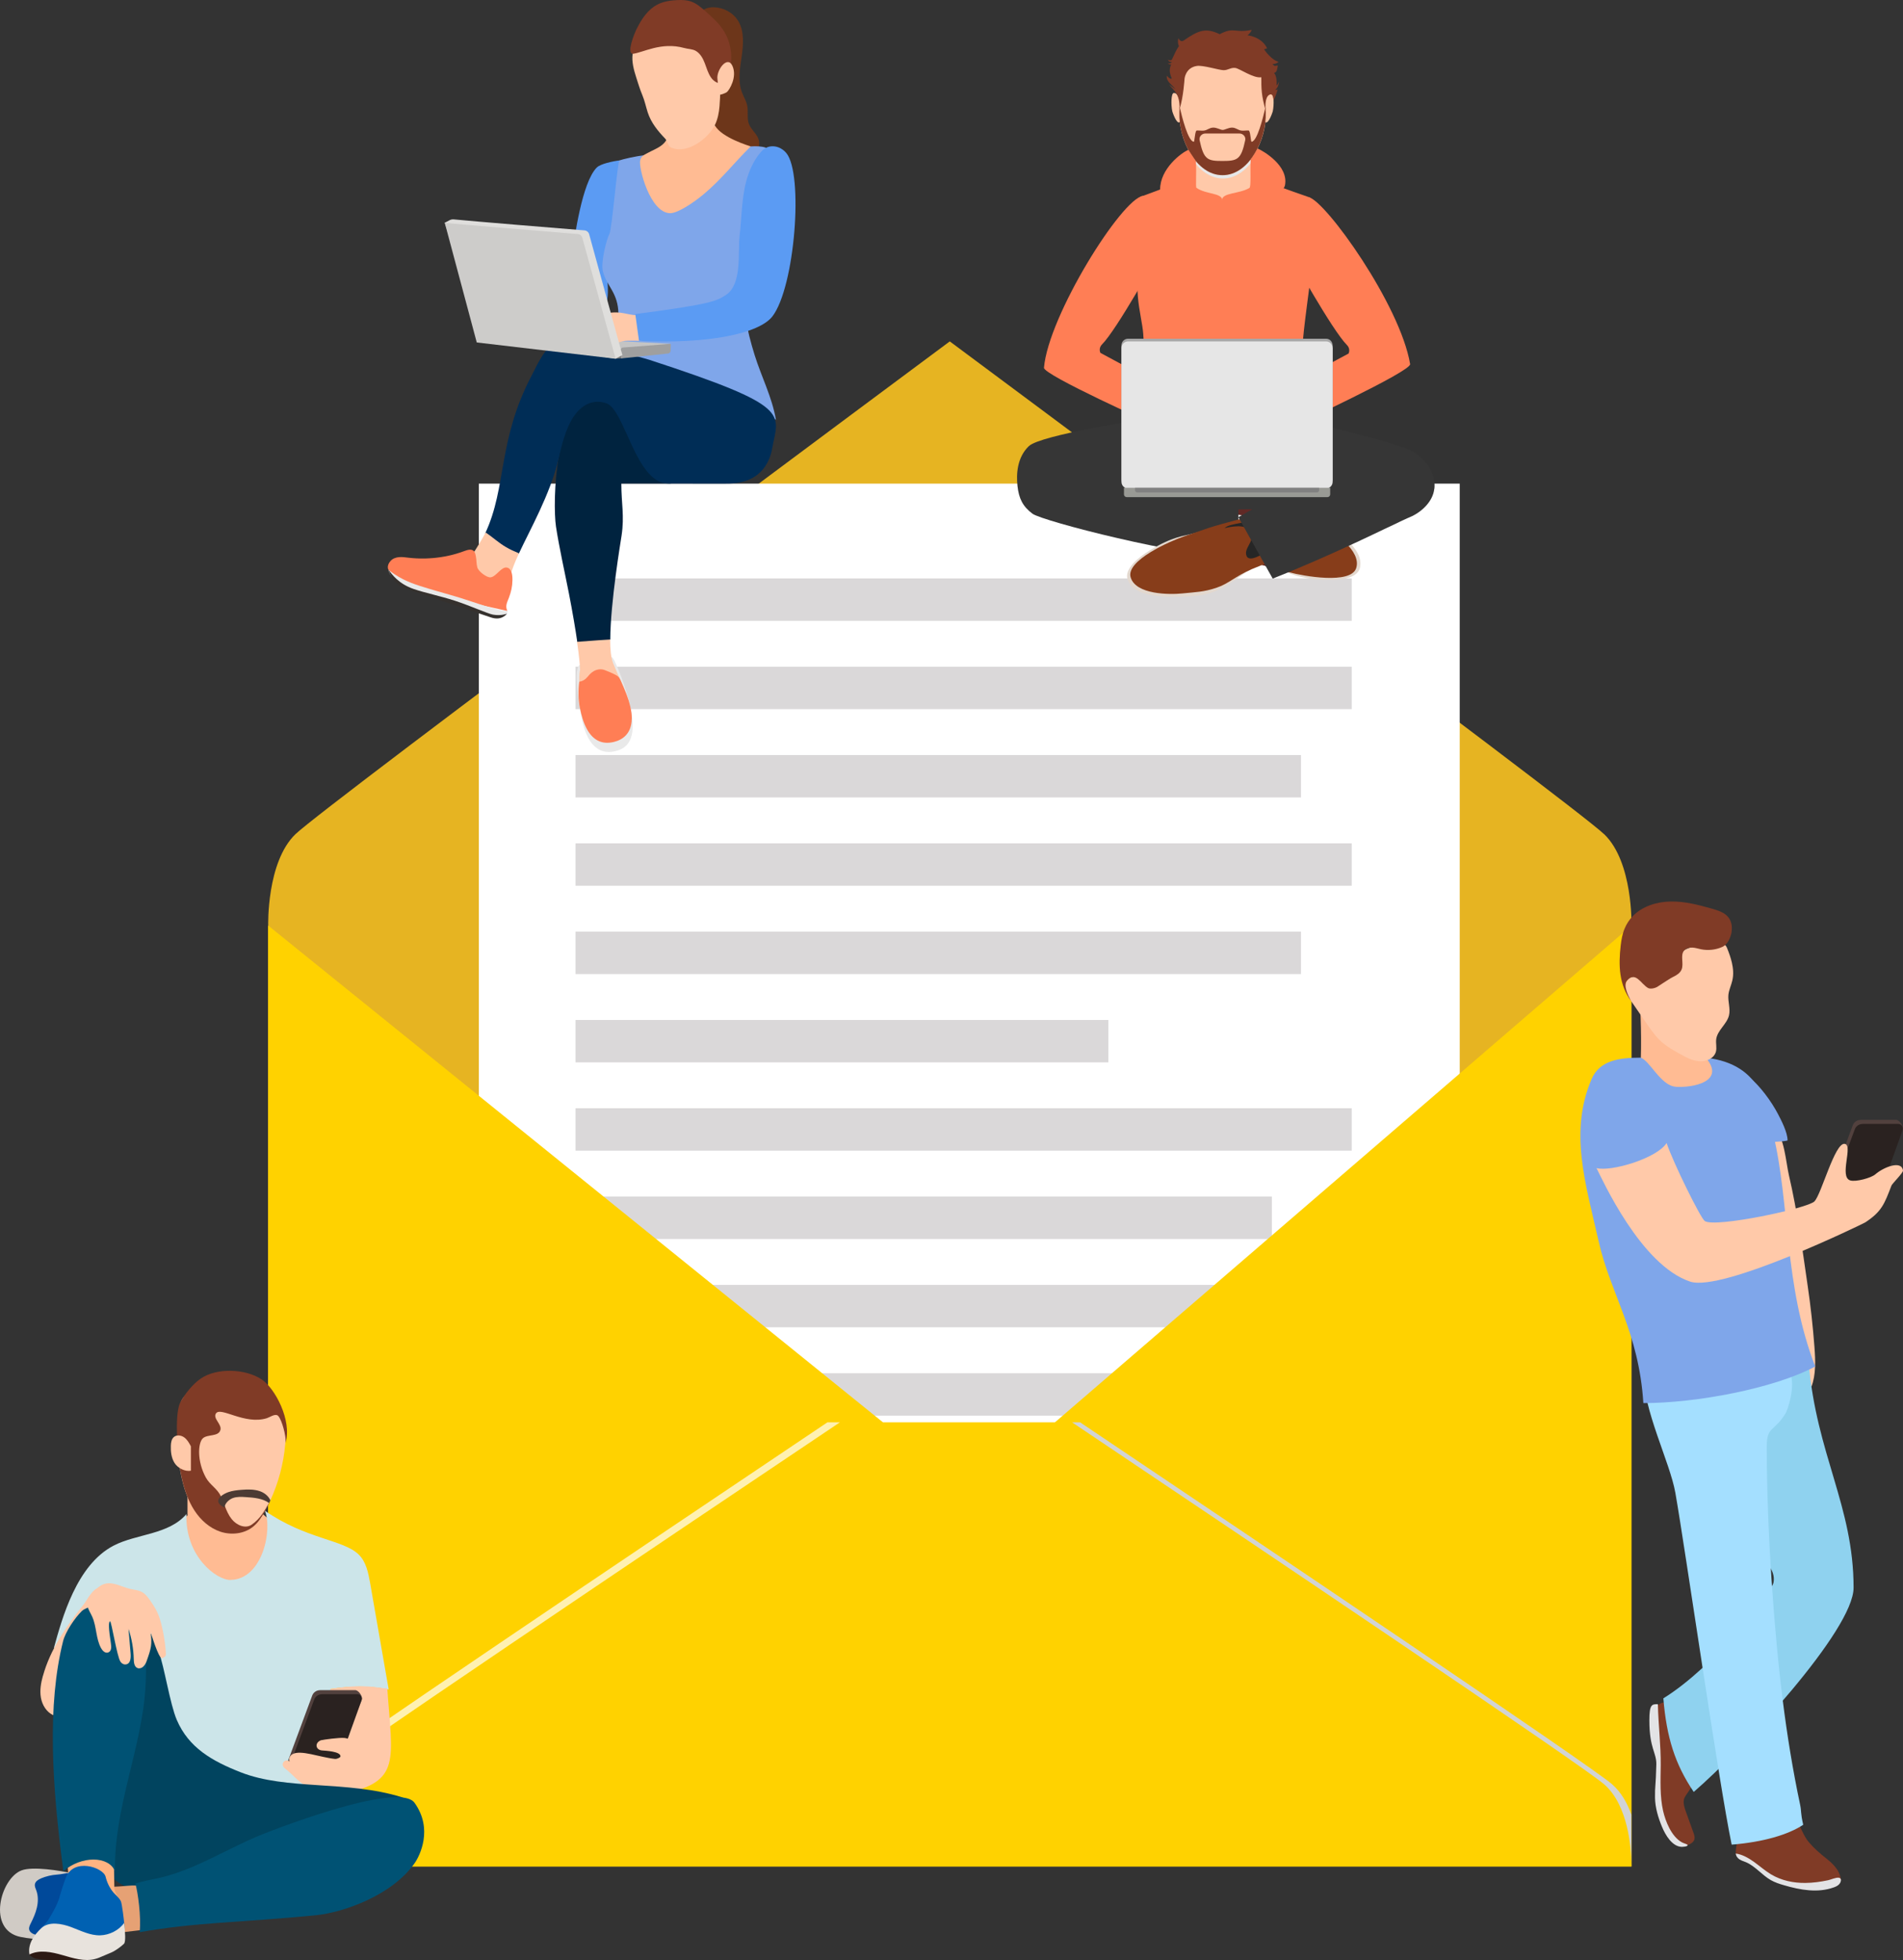 <?xml version="1.0" encoding="UTF-8"?>
<svg xmlns="http://www.w3.org/2000/svg" viewBox="0 0 320 329.62">
  <rect x="0" y="0" width="320" height="329.62" fill="#333333" stroke="none"/>
  <defs>
    <style>
      .cls-1 {
        fill: #005274;
      }

      .cls-2 {
        fill: #00499a;
      }

      .cls-3 {
        fill: #00233f;
      }

      .cls-4 {
        fill: #002d56;
      }

      .cls-5 {
        fill: #0061b2;
      }

      .cls-6 {
        fill: #01445f;
      }

      .cls-7 {
        fill: #e9e9e9;
      }

      .cls-8 {
        fill: #e6e7e8;
      }

      .cls-9 {
        fill: #e6e6e6;
      }

      .cls-10 {
        fill: #e3d8ce;
      }

      .cls-11 {
        fill: #e3e3e5;
      }

      .cls-12 {
        fill: #fff;
      }

      .cls-13 {
        fill: #e8e3dd;
      }

      .cls-14 {
        fill: #f1f2f2;
      }

      .cls-15 {
        fill: #ffc9a9;
      }

      .cls-16 {
        fill: #ffbb93;
      }

      .cls-17 {
        fill: #ffd200;
      }

      .cls-18 {
        fill: #ffb381;
      }

      .cls-19 {
        fill: #e6b422;
      }

      .cls-20 {
        fill: #e6a174;
      }

      .cls-21 {
        fill: #ff7e55;
      }

      .cls-22 {
        fill: #7fa6ea;
      }

      .cls-23 {
        fill: #818181;
      }

      .cls-24 {
        fill: #6d361a;
      }

      .cls-25 {
        fill: #999a95;
      }

      .cls-26 {
        fill: #803b26;
      }

      .cls-27 {
        fill: #9f9f9f;
      }

      .cls-28 {
        fill: #873d1a;
      }

      .cls-29 {
        fill: #8fd2ef;
      }

      .cls-30 {
        fill: #cdccca;
      }

      .cls-31 {
        fill: #a4dfff;
      }

      .cls-32 {
        fill: #bd8642;
      }

      .cls-33 {
        fill: #cce5e9;
      }

      .cls-34 {
        fill: #d0cbc5;
      }

      .cls-35 {
        fill: #d1d3d4;
      }

      .cls-36 {
        fill: #c4c4c4;
      }

      .cls-37 {
        fill: #dad8d9;
      }

      .cls-38 {
        fill: #dfdedc;
      }

      .cls-39 {
        fill: #a8a8a8;
      }

      .cls-40 {
        fill: #231f20;
      }

      .cls-41 {
        fill: #363636;
      }

      .cls-42 {
        fill: #643023;
      }

      .cls-43 {
        fill: #2a2220;
      }

      .cls-44 {
        fill: #2d1a14;
      }

      .cls-45 {
        fill: #5b9bf3;
      }

      .cls-46 {
        fill: #262626;
      }

      .cls-47 {
        fill: #35312e;
      }

      .cls-48 {
        fill: #4c3b34;
      }

      .cls-49 {
        fill: #602926;
      }

      .cls-50 {
        fill: #787878;
      }

      .cls-51 {
        fill: #52413e;
      }

      .cls-52 {
        fill: #535454;
      }

      .cls-52, .cls-53 {
        mix-blend-mode: multiply;
      }

      .cls-54 {
        fill: none;
        stroke: #e7e7e7;
        stroke-linecap: round;
        stroke-miterlimit: 10;
        stroke-width: .52px;
      }

      .cls-55 {
        isolation: isolate;
      }

      .cls-56 {
        fill: #fffefc;
        opacity: .7;
      }
    </style>
  </defs>
  <g class="cls-55">
    <g id="Layer_2" data-name="Layer 2">
      <g id="header">
        <g>
          <g>
            <path class="cls-19" d="M269.74,140.28c-5.08-4.88-110.03-82.87-110.03-82.87,0,0-104.96,77.98-110.03,82.87-4.87,4.69-4.58,15.35-4.58,15.35h0v158.25h229.24V155.64h0s0,0,0,0c0,0,.29-10.66-4.58-15.35Z"/>
            <g>
              <rect class="cls-12" x="80.52" y="81.33" width="164.94" height="211.71"/>
              <rect class="cls-37" x="96.78" y="97.27" width="130.52" height="7.13"/>
              <rect class="cls-37" x="96.78" y="112.12" width="130.52" height="7.13"/>
              <rect class="cls-37" x="96.78" y="126.97" width="121.99" height="7.13"/>
              <rect class="cls-37" x="96.78" y="141.82" width="130.52" height="7.13"/>
              <rect class="cls-37" x="96.78" y="156.67" width="121.99" height="7.13"/>
              <rect class="cls-37" x="96.78" y="171.52" width="89.6" height="7.13"/>
              <rect class="cls-37" x="96.78" y="186.37" width="130.52" height="7.13"/>
              <rect class="cls-37" x="96.78" y="201.22" width="117.09" height="7.13"/>
              <rect class="cls-37" x="96.78" y="216.07" width="130.52" height="7.13"/>
              <rect class="cls-37" x="96.78" y="230.93" width="106.98" height="7.13"/>
              <rect class="cls-37" x="96.78" y="245.78" width="130.52" height="7.13"/>
            </g>
            <polygon class="cls-17" points="45.09 155.64 148.47 239.18 45.09 313.88 45.09 155.64"/>
            <path class="cls-17" d="M274.33,155.64v158.25h0c-2.64-2.07-95.22-73.36-96.94-74.7,1.23-1.05,94.99-81.87,96.94-83.54h0s0,0,0,0Z"/>
            <path class="cls-17" d="M269.74,300.05c-3.64-3.16-58.64-40.17-89.47-60.87h-41.13c-30.83,20.69-85.83,57.71-89.47,60.87-4.87,4.23-4.58,13.83-4.58,13.83h229.23s.29-9.61-4.58-13.83Z"/>
            <g>
              <g class="cls-53">
                <path class="cls-35" d="M271.09,300.05c-3.64-3.16-58.64-40.18-89.47-60.87h-1.35c30.83,20.69,85.83,57.71,89.47,60.87,4.12,3.57,4.55,10.98,4.58,13.2v-8.1c-.68-1.92-1.7-3.77-3.23-5.09Z"/>
              </g>
              <g class="cls-53">
                <path class="cls-35" d="M274.32,313.88h0v-.03s0,.02,0,.03Z"/>
              </g>
            </g>
            <path class="cls-56" d="M139.14,239.18c-30.83,20.69-85.83,57.71-89.47,60.87-4.87,4.23-4.58,13.83-4.58,13.83,.29-2.33,1.55-9.59,5.63-13.13,3.68-3.19,59.91-41.03,90.52-61.57h-2.1Z"/>
          </g>
          <g>
            <path class="cls-16" d="M287.32,184.07c-3.89,.49-7.87,.3-11.69-.57,.37-4.76,.43-9.54,.16-14.3,2.84,.04,5.69,.07,8.5,.49,.83,.12,1.48,.25,2.34-.02,.11,1.37,.16,5.25,.22,8.19,4.19,2.25,3.21,4.24,.49,6.21Z"/>
            <path class="cls-15" d="M305.11,226.53c.17,2.25,.27,4.61-.51,6.68-3.94-5.83-6.72-12.62-8.79-19.61-2.07-7-3.46-14.24-4.84-21.46,1.4-.93,5.76-3.21,7.42-2.21,1.63,.99,1.94,5.62,2.42,7.67,1.43,6.13,2.25,12.36,3.16,18.62,.5,3.41,.88,6.85,1.14,10.3Z"/>
            <g>
              <g>
                <path class="cls-26" d="M283.82,310.27c.46-.19,.99-.46,1.11-.99,.08-.36-.04-.73-.16-1.07-.42-1.18-.85-2.36-1.27-3.53-.24-.68-.49-1.41-.33-2.12,.16-.69,1.51-1.99,1.34-2.68-1.08-4.35-2.78-8.17-3.74-12.56-.06-.27-.12-.55-.29-.75-.22-.25-.56-.32-.87-.25-.31,.07-.58,.24-.85,.41-.52,1.43-.53,3.04-.38,4.57,.15,1.54,.47,3.05,.59,4.59,.16,2.04-.01,4.1,.02,6.15,.03,2.05,.28,4.16,1.21,5.92,.4,.75,.92,1.44,1.58,1.9,.66,.46,1.32,.72,2.05,.41Z"/>
                <path class="cls-11" d="M279.67,304.58c-.57-2.5-.44-5.13-.41-7.71,.03-3.44-.39-6.66-.48-10.29-1.01,0-1.43,0-1.43,2.73,0,4.78,1.22,5.37,1.17,7.44-.09,3.78-.25,3.5-.22,5.56,.02,1.65,.54,3.37,1.16,4.86,.61,1.48,1.72,3.3,3.26,3.4,.16,.01,1.06-.02,1.06-.28,0-.18-.58-.26-1.02-.51-1.72-1-2.69-3.49-3.09-5.21Z"/>
              </g>
              <path class="cls-29" d="M284.81,301.34c-3.15-4.68-4.56-9.13-5.11-15.74,8.57-5.28,18.2-17.65,18.53-19.5,.39-2.21-1.63-3.9-3.3-5.14-8.85-6.51-15.82-17.24-18.05-28.86,5.27-.64,27.1-4.85,27.25-3.04,1.3,15.53,7.56,24.19,7.56,37.94,0,7.1-18.69,27.27-26.87,34.33Z"/>
              <g>
                <path class="cls-26" d="M291.88,311.69c.13,.45,.64,.48,1,.73,.79,.54,1.72,.77,2.56,1.23,.76,.43,1.42,1.04,2.14,1.55,1.73,1.21,3.79,1.73,5.83,1.8,2.04,.07,4.17-.37,6.16-.84-.07-.65-.29-1.21-.61-1.72-.05-.08-.1-.16-.16-.23-.45-.63-1.04-1.16-1.64-1.64-1.11-.88-2.09-1.72-3.03-2.82-.89-1.04-1.28-2.57-2.14-3.69-.82-1.07-1.94-1.93-3.19-2.08-.9-.1-1.81,.16-2.66,.51-1.2,.48-2.39,1.18-3.11,2.36-.78,1.29-1.24,4.53-1.15,4.84Z"/>
                <path class="cls-11" d="M309.35,316.75c-.24,.34-.62,.51-.99,.64-2.69,.97-5.63,.44-8.36-.36-.77-.22-1.53-.47-2.24-.87-1.48-.85-2.63-2.36-4.18-3.01-.36-.15-.73-.25-1.06-.46-.33-.21-.61-.57-.64-.99,1.12,.15,2.15,.75,3.1,1.43,.95,.69,1.84,1.47,2.83,2.07,1.76,1.05,3.78,1.46,5.78,1.44,1.28-.01,2.55-.19,3.8-.45,.52-.11,1.27-.48,1.79-.43,.5,.05,.46,.59,.17,1Z"/>
              </g>
              <path class="cls-31" d="M302.69,303.44c.26,1.24,.05,1.34,.53,3.42-2.5,1.66-6.74,2.92-12.03,3.34-2.15-10.3-7.8-49.67-9.47-59.17-.91-5.16-5.46-14-5.38-20.25,7.3-.8,13.72-1.71,20.59-2.08,7.09-.38,3.56,8.57,3.4,8.84-1.97,3.33-3.24,2.21-3.24,5.7,0,14.08,1.23,31.19,2.7,42.79,.74,5.85,1.68,11.66,2.9,17.41Z"/>
            </g>
            <path class="cls-22" d="M300.58,191.79c-.18,.05-1.06,.26-4.71,.32-.59,0-1.02,.27-1.5-.06-.43-.29-.66-.78-.88-1.24-.76-1.62-1.53-3.24-2.29-4.87-.47-1-.95-2.03-1.09-3.13-.1-.81-.73-3.72,.42-3.74,.89-.02,2.83,1.42,3.49,1.95,1.9,1.53,3.83,4.16,4.96,6.32,.52,1,1.62,3.09,1.61,4.45Z"/>
            <path class="cls-22" d="M281.78,182.75c-2.53-.17-4.39-4.47-5.92-4.89-3.5,0-6.86,.42-8.22,3.59-3.79,8.85-1.06,17.4,1.18,27.29,2.01,8.9,6.76,15.24,7.52,27.21,8.91,0,21.94-2.45,28.9-6.15-5.26-13.58-4.24-27.39-7.06-39.08-1-4.15-1.61-11.78-11.34-12.85,3.41,4.01-2.17,5.08-5.06,4.89Z"/>
            <g>
              <path class="cls-51" d="M312.85,188.32h6c.54,0,1.3,1.08,1.12,1.59l-5.58,13.91-6.52-2.01c-.48-.15-.74-.67-.56-1.14l4.24-11.43c.2-.55,.73-.91,1.31-.91Z"/>
              <path class="cls-43" d="M313.2,189h6c.54,0,.92,.54,.74,1.05l-5.21,14.45-6.52-2.01c-.48-.15-.74-.67-.56-1.14l4.24-11.43c.2-.55,.73-.91,1.31-.91Z"/>
            </g>
            <path class="cls-15" d="M286.68,205.34c1.74,1.16,17.34-2.14,18.44-3.32,1.18-1.26,3.4-9.84,5.05-9.67,1.53,.16-.97,5.54,.95,6.15,.93,.29,3.52-.4,4.25-1.04,1.25-1.1,4.38-2.46,4.63-.62,.05,.37-1.81,2.19-1.94,2.53-1.19,3.1-1.63,4.36-4.4,6.19-.27,.18-24.01,11.76-29.45,9.96-8.33-2.76-14.83-17.31-15.75-19.09,2.43,.65,10.13-1.62,11.79-4.21,1.08,3.25,5.72,12.66,6.43,13.13Z"/>
            <g>
              <path class="cls-15" d="M291.31,164.85c-.19,.83-.58,1.6-.67,2.44-.11,1.15,.37,2.33,.1,3.46-.36,1.49-1.95,2.49-2.15,4.01-.09,.7,.13,1.42-.05,2.1-.31,1.14-1.66,1.7-2.83,1.6-1.2-.1-2.3-.71-3.35-1.3-1.02-.57-2.04-1.15-2.92-1.92-1.01-.89-1.79-2.02-2.56-3.13-.85-1.23-1.7-2.47-2.55-3.7-.46-.66-.93-1.36-1.03-2.15-.07-.58,.08-1.21,.5-1.63,.42-.41,1.12-.54,1.62-.22,.38,.24,.57,.69,.9,.99,.5,.47,1.26,.56,1.92,.42,.67-.15,1.27-.5,1.85-.85,1.09-.65,2.28-1.45,2.47-2.7,.1-.69-.12-1.45,.23-2.04,.26-.43,.74-.64,1.21-.81,1.61-.57,3.35-.81,5.06-.72,.73,.04,1.09,.05,1.36,.74,.32,.8,.62,1.62,.81,2.46,.22,.96,.3,1.97,.08,2.94Z"/>
              <path class="cls-26" d="M291.17,156.66c.14-.8,0-1.66-.47-2.32-.64-.87-1.74-1.22-2.78-1.52-2.28-.65-4.6-1.26-6.97-1.22-2.37,.04-4.81,.79-6.44,2.51-.56,.59-1.01,1.29-1.32,2.04-.38,.9-.55,1.88-.66,2.85-.38,3.28-.32,6.6,1.8,9.41-.64-1.09-1.37-2.74-.77-3.46,1.43-1.75,2.39,.53,3.56,1.19,.41,.23,1.21,.04,1.61-.22,1.33-.88,2.15-1.43,2.71-1.69,.54-.26,1.08-.62,1.32-1.17,.44-1.03-.29-2.43,.47-3.26,.34-.37,.88-.49,1.37-.45,.5,.03,.98,.19,1.47,.29,1.18,.23,2.42,.09,3.52-.39,.95-.42,1.43-1.6,1.6-2.58Z"/>
            </g>
          </g>
          <g>
            <polygon class="cls-16" points="31.53 245.74 31.53 254.82 27.9 258.27 36.46 270.32 49.07 267.35 48.12 258.03 44.23 254.64 43.89 245.74 31.53 245.74"/>
            <path class="cls-33" d="M38.79,265.68c5.35-.1,7.08-8.44,5.74-11.64,6.91,4.8,13.11,4.83,15.75,7.34,1.28,1.22,1.65,3.09,1.96,4.84,1.04,5.96,2.08,11.93,3.12,17.89-3.4-.68-6.38-.58-9.81-.08,.22,6.33-.1,12.47,.12,18.8-8-1.09-16.01-2.17-24.01-3.26-1.72-.23-3.56-.52-4.83-1.71-1.53-1.42-1.78-3.71-1.95-5.79-.36-4.57-.72-9.13-1.08-13.7-.29-3.65-1.55-4.25-4.14-4.02-3.41,.31-7.24,2.07-10.6,2.77,1.39-5.01,3.81-13.96,10.04-17.2,3.86-2.01,9.25-1.81,12.25-5.31-.26,7.03,5.01,11.13,7.44,11.08Z"/>
            <path class="cls-15" d="M55.5,301.06c.01,.73,1.11,.83,2.14,.61,9.89-2.07,8.31-5.65,7.49-17.7-1.69-.1-3.57-.88-9.58,.05-.2,1.92-.18,10.46-.05,17.03Z"/>
            <g>
              <path class="cls-51" d="M53.81,284.22h5.93c.54,0,1.29,1.06,1.1,1.57l-5.52,13.76-6.45-1.98c-.48-.15-.73-.66-.56-1.13l4.19-11.31c.2-.54,.72-.9,1.3-.9Z"/>
              <path class="cls-43" d="M54.14,284.9h5.93c.54,0,.91,.53,.73,1.04l-5.15,14.29-6.45-1.98c-.48-.15-.73-.66-.56-1.13l4.19-11.31c.2-.54,.72-.9,1.3-.9Z"/>
            </g>
            <path class="cls-15" d="M54.08,292.61c-1.19,.36-1.09,1.65,.07,1.75,.5,.04,3.18,.15,3.1,1.01-.02,.21-.66,.44-.87,.42-2.6-.26-5.86-1.62-7.24-.78-.41,.25-.66,.82-.42,1.24-.45-.48-1.25-.1-1.18,.55,.05,.43,.51,.67,.84,.96,1.7,1.47,2.6,2.98,5.67,3.31,.66,.07,3.03,.07,3.55-.32,.26-.2,.38-.62,.15-.85,2.25-.91,1.74-1.81,1.63-2.64-.17-1.29,.6-2.53-.02-3.84-.37-.77-.6-1.07-1.45-1.16-.86-.09-3.57,.29-3.83,.37Z"/>
            <path class="cls-15" d="M7.21,281.83c-.33,1.19-.55,2.45-.33,3.67,.22,1.22,.93,2.4,2.06,2.92,1.98,.91,4.27-.52,5.68-2.19,2.37-2.82,3.61-6.4,4.8-9.89,.47-1.37,.94-2.76,1.04-4.21,.13-1.98-.65-4.6-2.83-5.15-1.9-.48-2.69,1.74-3.7,3.01-2.82,3.57-5.49,7.4-6.71,11.84Z"/>
            <g>
              <g>
                <path class="cls-34" d="M3.62,314.53c-3.55,1.34-5.88,10.02-.17,11.19,2.72,.56,5,.34,7.19,.55,.64,.06,1.02-.26,1.56-.62,.51-.34,.42-.22,.62-.8,.82-2.35,1.64-4.72,2.06-7.18,.36-2.1-1.14-2.3-2.79-2.66-1.95-.43-6.56-1.2-8.47-.48Z"/>
                <path class="cls-2" d="M6.92,315.87c-.46,.19-.96,.49-1.05,.98-.07,.36,.11,.72,.24,1.07,.33,.9,.31,1.9,.1,2.84s-.61,1.82-1.04,2.68c-.16,.32-.33,.67-.27,1.02,.11,.59,.8,.84,1.39,.97,1.27,.28,4.86,1.61,6.11,1.26,.92-.26-.52-1.92,.22-2.51,.82-.66,1.59-1.4,2.19-2.27,.48-.7,.86-1.5,.89-2.35,.04-.92-.34-1.81-.77-2.62-.3-.56-.66-1.12-1.18-1.49-.56-.39-1.26-.52-1.94-.5-.75,.03-1.47,.24-2.22,.29-.91,.06-1.81,.27-2.66,.62Z"/>
                <path class="cls-54" d="M11.15,318.07c.9,1.45,.35,5.43-1.28,5.85"/>
              </g>
              <path class="cls-6" d="M26.67,277.67c.99,2.72,1.91,8.87,3.05,11.54,2.01,4.71,5.95,6.93,10.72,8.81,7.76,3.07,17.9,1.34,27.07,4.19,1.44,.45,5.02,3.09,1.23,5.87-5.85,4.3-12.24,6.82-19.35,8.24-7.12,1.42-14.42,1.61-21.67,1.75-3.09,.06-6.57-.04-8.71-2.28-1.33-1.39-1.86-3.34-2.34-5.21-1.53-5.96-3.05-11.96-3.5-18.1-.45-6.14,.23-12.48,2.91-18.01,.91-1.87,3.23-5.16,5.67-3.87,2.42,1.29,4.05,4.62,4.94,7.05Z"/>
              <path class="cls-20" d="M13.26,317.75c-.6,.07-1.24,.16-1.69,.56-.83,.75-.58,2.07-.61,3.19-.02,.9-.27,1.85,.1,2.67,.33,.76,1.13,1.24,1.94,1.4,.81,.17,1.66,.07,2.48-.03,2.86-.34,5.72-.67,8.57-1.01,.6-.07,1.23-.15,1.71-.53,.48-.38,.71-1.02,.74-1.63,.03-.62-.11-1.23-.26-1.83-.19-.79-.38-1.59-.83-2.26-1.15-1.73-3.58-1.13-5.35-1.05-2.27,.1-4.55,.27-6.81,.52Z"/>
              <path class="cls-18" d="M11.71,319.11c1.91-.06,3.82-.11,5.73-.17,.41-.01,.88-.05,1.15-.36,.22-.25,1.66,2.29,1.7,1.96,.15-1.19-1.03-1.9-1.06-3.1-.05-2.64-.1-5.3-.1-7.3,0-.04-4.08-.23-4.44-.25-.89-.05-2.96-.63-3.4,.41-.44,1.04,.07,2.97,.14,4.07,.1,1.58,.2,3.16,.29,4.74Z"/>
              <path class="cls-1" d="M13.77,270.91c-1.17,1.13-2.78,3.52-3.17,5.1-2.67,10.72-1.9,23.99,.06,38.66,3.01-2.63,7.62-2.6,8.68,0-.19-10.73,4.47-20.58,5.11-30.8,.17-2.66,.15-7.01-.03-8.67-.88-8-9.59-5.33-10.65-4.3Z"/>
              <path class="cls-1" d="M23.47,324.93c9.3-1.67,16.92-1.62,29.59-2.85,4.79-.47,12.96-3.42,16.68-8.79,.84-1.21,3.13-5.72-.03-10.12-2.72-3.78-24.78,4.91-26.8,5.79-3.58,1.56-7,3.48-10.6,5-1.8,.76-3.65,1.41-5.55,1.84-1.24,.28-2.76,.53-3.99,.95,.42,1.53,.99,5.51,.71,8.19Z"/>
              <g>
                <path class="cls-44" d="M6.04,329.38c.76,.15,1.42,.2,2.04,.22,2.65,.07,4.39-.02,7-.02,.08-.63,1.09-1.02,.64-1.47-.34-.34-.86-.41-1.34-.46-2-.2-4.01-.4-6.02-.24-.98,.08-2.01,.22-2.94,.55-.48,.17-.44,.27-.47,.71,.09,.22,.73,.64,1.08,.71Z"/>
                <path class="cls-5" d="M10.05,318.85c.29-1.01,.62-2.01,.98-3,1.26-3.53,6.34-1.84,6.73-.25,.23,.96,.67,1.88,1.3,2.63,.45,.53,.92,.84,1.25,1.46,.22,.42,.57,3.55,.58,3.78,.02,.32,.07,.97-.06,1.26-.19,.4-.62,.62-1.03,.8-2.56,1.08-5.39,1.47-8.15,1.17-1.38-.15-2.76-.47-4.06-.97-.6-.23-1.52-.35-1.12-.95,.37-.56,1.28-1.33,1.64-1.91,.79-1.29,1.55-2.57,1.95-4.01Z"/>
                <path class="cls-13" d="M4.96,328.67c1.69-.84,3.71-.42,5.52,.1,1.81,.52,3.72,1.14,5.54,.65,.42-.11,.82-.28,1.21-.45,.5-.21,.99-.42,1.49-.63,.64-.27,1.63-.98,2.13-1.47,.31-.31,.21-1.98,.01-3.49-.87,1.24-2.48,2.03-4,2.07-1.72,.05-3.31-.8-4.93-1.4-1.5-.55-3.7-1.02-5,.21-1.2,1.14-2.3,2.66-1.98,4.4Z"/>
              </g>
            </g>
            <path class="cls-15" d="M27.9,278.18c.02,.37-.45,.64-.68,.65-.57,.03-1.83-4.17-1.9-4.43,.27,2.15,.13,2.71-.68,4.98-.12,.33-.3,.65-.56,.89-.1,.09-.22,.17-.35,.22-.04,.02-.09,.03-.13,.04-.16,.04-.33,.04-.49-.03-.54-.22-.61-.94-.62-1.52-.04-1.72-.34-3.43-.88-5.06,.12,1.37,.23,2.73,.35,4.1,.07,.86-.02,1.84-.88,1.88-.34,.02-.66-.2-.84-.49-.58-.89-1.51-6.82-1.73-6.76-.29,.08-.25,1.28,.14,3.72,.1,.62,.11,1.35-.51,1.53-.47,.13-.9-.3-1.14-.73-.89-1.6-.74-3.6-1.48-5.27-.28-.64-.69-1.22-.84-1.9-.22-.95,.25-1.52,.86-2.13,.68-.68,1.27-1.37,2.26-1.57,1.38-.27,2.7,.57,4.07,.89,.67,.16,1.38,.2,1.98,.52,.64,.34,1.08,.97,1.5,1.57,.52,.76,1,1.53,1.33,2.39,.57,1.47,1.13,4.4,1.22,6.5Z"/>
            <g>
              <path class="cls-15" d="M48.02,241.99c-.01,.24-.03,.47-.04,.7,0,.06-.01,.13-.02,.19-.28,3.25-1.13,6.45-2.49,9.41-.01,.02-.02,.04-.03,.06-.06,.13-.12,.27-.19,.4-.23,.47-.47,.94-.73,1.4-.53,.96-1.14,1.91-1.99,2.59-1.5,1.2-3.64,1.43-5.47,.83-1.83-.61-3.34-1.97-4.38-3.58-1.05-1.61-1.67-3.47-2.1-5.34-.13-.59-.25-1.18-.35-1.78-.15-.9-.26-1.8-.33-2.71-.07-.92-.1-1.84-.08-2.76,.03-1.7,.2-3.4,.46-5.09,0-.03,.01-.06,.02-.1,.11-.55,.36-1.02,.71-1.41,.85-.94,2.28-1.41,3.54-1.55,1.75-.19,3.5,.15,5.25,.32,1.88,.19,3.88,.22,5.46,1.25,1.24,.82,2.06,2.18,2.44,3.61,.31,1.15,.37,2.34,.31,3.53Z"/>
              <path class="cls-26" d="M48.01,242.59c.03-.14,.03-.35,.01-.59-.1-1.31-.82-3.75-1.4-4.01-.49-.22-1.3,.36-1.75,.5-3.78,1.17-7.8-2.04-8.57-.78-.51,.84,1,1.78,.77,2.73-.3,1.22-2.2,.69-2.98,1.45-.81,.8-.97,3.85,.52,6.57,.71,1.29,1.91,1.83,2.53,3.16,.05,.1,.09,.2,.13,.3,.19,.44,.36,.9,.54,1.35,.3,.78,.63,1.54,1.15,2.19,.82,1.03,2.31,1.68,3.38,.92,1.43-1.01,2.03-2.15,2.89-3.64,.07-.12,.14-.25,.22-.38-.06,.13-.12,.27-.19,.4-.23,.47-.47,.94-.73,1.4-.53,.96-1.14,1.91-1.99,2.59-1.5,1.2-3.64,1.43-5.47,.83-1.83-.61-3.34-1.97-4.38-3.58-1.05-1.61-1.67-3.47-2.1-5.34-.13-.59-.25-1.18-.35-1.78-.15-.9-.26-1.8-.33-2.71-.08-.97-.13-1.9-.15-2.75-.07-2.31,.04-4.14,.4-5.21,.22-.66,1.66-3.03,3.58-4.37,2.67-1.87,7.53-1.69,10.25,.12,2.29,1.52,5.11,6.92,4.04,10.63Z"/>
              <path class="cls-15" d="M32.11,247.31c-.99,.21-2.22-.43-2.76-1.29-.54-.86-.66-1.91-.62-2.93,.02-.52,.11-1.09,.5-1.43,.48-.42,1.24-.31,1.75,.06,.51,.37,.83,.95,1.12,1.5v4.08Z"/>
            </g>
            <path class="cls-48" d="M45.47,252.3s-.02,.04-.03,.06c-.06,.13-.12,.27-.19,.4,0,0-.02-.01-.03-.02-1.03-.76-2.52-.9-3.87-.98-.73-.05-1.49-.09-2.17,.15-.59,.2-1.23,.78-1.38,1.36-.02,.1-.03,.2-.03,.29,0-.09-1.2-.47-1.06-1.27,.04-.24,.2-.47,.42-.66,.37-.33,.9-.58,1.27-.71,.68-.24,1.42-.32,2.14-.38,1.09-.09,2.22-.12,3.23,.25,.74,.27,1.4,.83,1.69,1.5Z"/>
          </g>
          <g>
            <path class="cls-24" d="M124.1,3.46c1.07,1.75,.91,3.96,.62,5.99-.29,2.03-.67,4.16,.04,6.08,.29,.77,.75,1.48,.9,2.29,.19,.99-.08,2.05,.26,2.99,.26,.71,.84,1.26,1.27,1.89,.43,.63,.69,1.5,.27,2.13-.29,.44-.85,.65-1.38,.64-.53-.01-1.03-.21-1.52-.42-1.44-.64-2.84-1.52-3.71-2.83-1.06-1.58-1.25-3.6-1.2-5.5,.04-1.68,.24-3.35,.23-5.03,0-1.68-.23-3.39-.98-4.89-.43-.87-1.03-1.66-1.31-2.58-.57-1.88,.61-3.03,2.41-3,1.61,.03,3.24,.86,4.09,2.25Z"/>
            <path class="cls-45" d="M100.37,28.15c-2.55,2.54-3.77,12.02-4.17,14.5-.25,1.61-.49,3.96-.98,5.52-.14,.44-2.72,3.91-3.68,6.87,1.64-.97,3.67-1.24,5.51-.75,.58,.82,1.16,1.64,1.75,2.46,1.79-2.08,3.14-4.19,3.38-6.93,.14-1.62-.15-3.99-.28-5.61-.15-1.96,.7-4.34,1.02-6.28,.52-3.06,.89-5.11,1.4-8.17,.13-.75,.01-1.15-.03-2.8-1.36,.16-3.35,.62-3.92,1.2Z"/>
            <g>
              <g>
                <path class="cls-7" d="M103.52,126.3c1.79-.44,3.67-1.73,2.52-7.25-.46-2.24-1.63-5.69-2.7-7.91-.78-1.61-1.1,.12-3.05,1.19-1.01,.55-2.49-1.22-3.02-.3-.63,1.1-.15,5.11,.5,8.53,.65,3.44,2.19,6.62,5.75,5.74Z"/>
                <path class="cls-15" d="M97.56,112.54s0,0,0,0c-.11,.43-.17,1.01-.16,1.83,.02,1.11-.29,2.45,.12,4.63,0,.01,0,.03,0,.04,.61-.06,1.22-.16,1.77-.21,1.43-.13,2.86-.28,4.29-.47,.73-.1,1.47-.2,2.2-.29-.5-1.69-1.3-3.35-2.06-5.08-.21-.48-.38-.91-.54-1.28h0s0,0,0,0c-.03-.07-.06-.14-.09-.21-.35-.9-.49-2.34-.49-4.08-.16,0-.32,.02-.49,.03-1.24,.06-2.48,.1-3.72,.2-.46,.04-.91,.1-1.37,.16,.4,2.78,.53,4.37,.51,4.74Z"/>
              </g>
              <path class="cls-21" d="M106.24,120.88c.01-.6-.07-1.28-.25-2.06-.33-1.41-.9-2.75-1.48-4.07-.3-.69-.39-.93-.96-1.24s-1.24-.58-1.85-.82c-.6-.24-1.31-.15-1.87,.18-1.07,.63-1.06,1.52-2.42,1.77-.19,1.43-.17,2.96,.1,4.38,.25,1.31,.62,2.57,1.19,3.6,.92,1.67,2.35,2.69,4.56,2.14,1.44-.36,2.93-1.38,2.97-3.87Z"/>
            </g>
            <path class="cls-3" d="M112.8,81.31c-.13-2.92-5.17-5.06-6.35-7.73-1.43-3.24-2.9-6.58-6.34-6.46-6.81,.24-7.22,17.45-6.62,21.42,.51,3.39,1.52,7.9,2.18,11.27,.62,3.18,1.11,6.11,1.4,8.12,3.51-.27,4.37-.32,5.55-.39,.03-6.32,1.76-16.51,1.9-17.47,.5-3.37-.04-5.35-.04-8.76,.75,.01,5.25,0,8.32,0Z"/>
            <path class="cls-22" d="M128.78,24.83c-1.17,7.38-2.31,14.54-3.48,21.92-.69,4.34,.28,8.71,1.58,12.91,1.16,3.73,2.94,7.09,3.6,10.94-3.23-2.39-8.3-2.58-12.16-3.71-2.37-.7-4.62-1.77-7.01-2.41-4.77-1.29-6.28-1.13-11.2-.63,3.09-3.86,3.92-6.41,3.88-11.04-.03-3.57-1.95-4.64-2.61-7.16-.4-1.54,.66-5.56,1.09-6.29,.44-.75,1.36-12.23,1.69-12.37,.58-.24,2.82-.74,4.19-.88,4.33,6.34,10.15,4.09,17.89-1.49,.93-.06,1.8-.03,2.53,.21Z"/>
            <path class="cls-4" d="M109.23,60.52c-1.39-.45-13.61-3.72-15.55-2.99-2.04,.77-3.25,3.65-4.26,5.58-5.79,11.01-4.16,18.75-7.83,26.58,.44,.31,.88,.5,1.28,.86,.49,.44,1.09,.8,1.64,1.16,.9,.58,1.75,1.07,2.73,1.4,1.89-4.06,5.26-9.98,6.63-15.75,.56-2.38,1.18-5.13,2.51-7.18,1.33-2.05,3.3-3.16,5.61-2.35,3.09,1.08,4.91,13.48,10.38,13.48,7.39,0,8.83,.04,10.32,0,5.72-.14,6.87-4.31,7.15-5.87,1.1-6,3.54-7.03-20.61-14.92Z"/>
            <path class="cls-15" d="M85,91.96c-1.18-.71-2.19-1.65-3.33-2.42-1.23,2.29-3.06,5.12-5.75,8.66,3.25,.09,6.93-.06,9.92-1.35,.19-.97,.72-2.27,1.43-3.8-.78-.32-1.54-.66-2.26-1.09Z"/>
            <path class="cls-16" d="M112.41,22.05c0,2.36-2.01,2.85-3.53,3.69-.69,.38-1.02,.46-1.23,1.23-.31,1.13,1.64,8.86,5.05,8.88,1.26,.01,3.9-1.75,5.59-3.16,3-2.5,5.17-5.34,7.95-8.07-1.8-.56-6.05-2.15-6.26-4.25-.15-1.46,.09-4.05,0-5.98-1.18-.65-1.34,.54-2.58,1.08-1.23,.54-2.27,1.44-3.28,2.33-.7,.61-.84-.9-1.41-.17-.5,.64-.3,3.67-.3,4.42Z"/>
            <g>
              <g>
                <polygon class="cls-36" points="112.72 57.81 99.43 57.11 98.65 59.32 110.45 59.09 112.72 57.81"/>
                <polygon class="cls-50" points="104.65 60.25 103.52 60.32 100.53 57.78 104.6 58.8 104.65 60.25"/>
                <path class="cls-27" d="M104.68,58.45l8.02-.63c.05,0,.1,.04,.1,.09l-.03,1.06c0,.25-.2,.45-.44,.48l-7.82,.82c-.05,0-.1-.04-.09-.09l.04-1.49c0-.13,.1-.23,.23-.24Z"/>
                <path class="cls-15" d="M108.15,57.35c0-.74,.09-4.47,.09-4.47-1.71,.41-2.91-.29-4.5-.34-2.1-.07-4.48,.81-5.2,2.79,.37,.04,.74,.09,1.11,.13-.03,.41-.05,.83-.08,1.24,.41,.04,.83,.08,1.24,.12-.32,.05-.35,.56-.1,.77,.25,.21,.8,.63,1.13,.61,1.5-.09,2.21-.91,3.76-.91s1.34,0,2.55,.05Z"/>
                <path class="cls-38" d="M76.28,36.89c2.62,.27,18.64,1.58,22,1.85,.37,.03,.69,.29,.79,.65l5.59,20.32-1.14,.61-22.21-3.35-6.52-19.51,.81-.43c.21-.11,.45-.16,.7-.14Z"/>
                <path class="cls-30" d="M74.78,37.46c.35,.1,18.84,1.61,22.39,1.9,.35,.03,.65,.28,.75,.62l5.6,20.35-23.35-2.74-5.38-20.12Z"/>
              </g>
              <path class="cls-45" d="M125.22,31.63c-.53,2.67-.54,5.42-.86,8.13-.3,2.59,.46,8.06-2.28,9.83-1.57,1.02-2.34,1.54-15.25,3.23,.21,1.5,.41,3,.62,4.5,11.71,.57,20.21-1.24,22.43-4.11,3.79-4.91,5.28-23.99,2.33-27.49-1.14-1.35-3.01-1.5-4.08-.35-1.59,1.7-2.47,4.02-2.92,6.27Z"/>
            </g>
            <g>
              <path class="cls-21" d="M85.3,102.74c-5.06-1.12-10.15-2.23-15.04-3.95-.94-.33-1.89-.69-2.76-1.18-.72-.41-1.92-1.06-2.22-1.87-.18-.49,.04-1.01,.39-1.41,.36-.4,.9-.6,1.44-.64,.54-.05,1.08,.04,1.61,.1,.85,.1,1.71,.14,2.56,.13,.15,0,.3,0,.46-.01,.19,0,.37-.02,.56-.03,.15,0,.31-.02,.46-.03,.33-.03,.66-.06,.99-.11,.15-.02,.29-.04,.44-.06,.25-.04,.51-.08,.76-.13,.14-.03,.29-.06,.43-.09,.17-.04,.34-.08,.52-.12,.14-.03,.29-.07,.43-.11,.26-.07,.52-.14,.78-.23,.14-.04,.29-.09,.43-.14,.2-.07,.39-.13,.59-.21,.49-.18,1.09-.36,1.49-.03,.27,.23,.33,.6,.4,.95,.12,.59,.08,1.25,.24,1.83,.19,.72,1.6,1.74,2.21,1.69,.95-.08,1.82-1.82,2.76-1.65,.84,.16,.95,1.28,.94,2.14-.02,1.07-.22,1.95-.6,2.95-.32,.82-.65,1.42-.25,2.2Z"/>
              <path class="cls-7" d="M70.6,98.53c1.88,.6,3.77,1.12,5.66,1.67,3.23,.93,7.56,2.65,9.03,2.54,.05,.17,.04,.24-.04,.44-.46,.27-.53,.32-.93,.44-.4,.12-.83,.05-1.24-.04-2.68-.58-5.14-1.92-7.76-2.73-2.82-.87-5.91-1.17-8.31-2.88-.59-.42-1.65-1.35-1.68-2.15,.43,.38,1.5,1.11,2.48,1.6,.9,.45,1.84,.81,2.79,1.11Z"/>
              <path class="cls-47" d="M65.28,95.75s.58,2.43,3.05,3.27c2.54,.86,12.62,4.27,14.19,4.8,1.57,.53,2.34-.19,2.75-.63,0,0-.98,.42-2.37,.17-.89-.16-3.88-1.52-6.41-2.34-2.54-.82-4.97-1.3-6.95-1.98-2.47-.85-3.65-2.43-4.25-3.28Z"/>
            </g>
            <g>
              <path class="cls-15" d="M106.99,13.04c.3,.93,.61,1.98,1.01,2.92,.42,1.01,.59,1.92,.92,2.95,.57,1.74,1.69,3.11,2.94,4.41,.45,.47,.41,1.24,1,1.5,2.73,1.19,6.32-1.59,7.38-3.85,.46-.97,.66-2.03,.75-3.1,.16-1.86,.14-3.73,.12-5.59-.01-1.57-.04-3.19-.65-4.64-1.14-2.7-4.28-4.27-7.19-3.93-2.22,.26-4.23,1.5-5.65,3.18-.55,.65-1.12,1.31-1.24,2.18-.18,1.33,.21,2.72,.61,3.97Z"/>
              <path class="cls-26" d="M107.11,4.76c.8-1.61,1.86-3.18,3.45-4,1.03-.53,2.21-.7,3.37-.75,.76-.03,1.53-.01,2.24,.23,.95,.32,1.73,1.01,2.49,1.68,1.15,1.02,2.32,2.07,3.12,3.39,1.28,2.12,1.48,4.79,.79,7.17-.17,.58-.43,1.19-.98,1.43-.74,.32-1.59-.22-2.04-.89-.49-.71-.72-1.56-1.03-2.37s-.74-1.62-1.48-2.07c-.59-.36-1.33-.32-1.99-.51-3.89-1.08-6.98,.82-8.67,.98-1-.14,.19-3.22,.73-4.31Z"/>
              <path class="cls-15" d="M123.16,11.07c.85,1.91-.53,4.07-.92,4.41-.17,.15-1.06,.5-1.28,.45-.14-1.05-.23-1.91-.32-2.65-.19-1.53,1.71-4.03,2.52-2.2Z"/>
            </g>
          </g>
          <g>
            <g>
              <g>
                <g>
                  <g>
                    <path class="cls-10" d="M228.68,95.51c-.51,1.91-3.79,2.08-5.76,2.01-4.67-.19-6.29-1.26-7.51-1.65,0,0,0,0,0,0-2.81-.9-8.05-3.09-9.01-3.41,1.33-6,.91-2.84,4.25-7.1,3.44,.33,6.27-.84,10.88,1.95,2.96,1.79,7.97,4.88,7.14,8.21Z"/>
                    <path class="cls-28" d="M206.52,93.12c-3.74-1.29-8-2.35-7.04-5.96,1.17-4.43,8.05-2.39,10.88-1.85,3.03,.57,4.56,.13,6.73,.72,2.16,.59,3.25,1.33,5.23,2.38,1.95,1.04,6.67,4.22,5.73,7.13-.9,2.78-8.93,1.33-11.24,.7-4.65-1.28-3.46-.77-10.29-3.12Z"/>
                    <path class="cls-49" d="M212.13,89.46c-.87-1.27-2.35-2.01-3.86-2.31-3.59-.7-6.62,.82-8.44-.87,1.69-3.02,7.09-1.71,9.84-1.11v.05c1.6,.86,3.37,1.4,5.18,1.56,.65,.06,1.36,.09,1.85,.52,.44,.39,.6,1.05,.47,1.63-.33,1.52-2.56,3.04-4.01,1.93-.46-.35-.71-.91-1.03-1.39Z"/>
                    <path class="cls-49" d="M206.52,93.12c-3.14-1.08-6.63-2-7.12-4.39,.27-.06,.57,.03,.83,.13,5.53,2.05,7.98,4.29,9.65,4.95,.86,.34,1.27-.48,2.15-.74,1.63-.47,3.18-.59,3.81,.99,.3,.75,.32,1.35-.01,1.91-3.58-.96-3.12-.72-9.31-2.86Z"/>
                    <path class="cls-14" d="M211.48,91.36c-.1,.59-.65,1.9-1.14,2.25-.57,.41-7.09-2.72-8.37-3.46-1.52-.89-2.12-2.76-.59-3.48,1.32-.63,7.26-.19,7.79,.07,2.61,1.29,2.56,3.17,2.31,4.62Z"/>
                    <g>
                      <path class="cls-40" d="M213.93,94.77s-.05,0-.08,0c-.05,0-.08-.06-.07-.11,0-.05,.06-.08,.11-.07,.18,.04,.41-.21,.63-.68,.22-.46,.41-1.09,.55-1.79,.29-1.46,.23-2.66-.14-2.74-.05,0-.08-.06-.07-.11,0-.05,.06-.08,.11-.07,.28,.06,.44,.41,.47,1.04,.02,.52-.04,1.2-.19,1.91-.14,.71-.34,1.36-.57,1.83-.25,.52-.5,.79-.76,.79Z"/>
                      <path class="cls-40" d="M213.21,94.19s-.04,0-.06,0c-.05,0-.08-.06-.07-.1,0-.05,.05-.08,.1-.07,.19,.04,.5-.4,.73-1.46,.3-1.38,.28-2.82-.05-2.9-.05-.01-.08-.06-.06-.11,.01-.05,.06-.08,.11-.06,.56,.15,.44,1.95,.19,3.12-.13,.61-.42,1.6-.88,1.6Z"/>
                      <path class="cls-40" d="M212.16,93.78s-.07,0-.09-.01c-.05-.01-.08-.06-.06-.11,.01-.05,.06-.08,.11-.06,.08,.02,.15,0,.23-.09,.52-.53,.78-2.68,.52-3.59-.06-.22-.15-.35-.25-.38-.05-.01-.08-.06-.07-.11,.01-.05,.06-.08,.11-.07,.17,.04,.3,.21,.38,.51,.27,.96,0,3.19-.57,3.77-.11,.12-.23,.15-.31,.15Z"/>
                    </g>
                  </g>
                  <path class="cls-41" d="M208.24,84.98v8.76c-.06,0-.12,0-.18,0-9.39-.08-32.8-6.12-34.44-7.35-1.65-1.23-2.29-2.58-2.52-4.63-.23-2.05-.07-4.85,1.91-6.74,1.98-1.89,19.43-4.53,19.43-4.53v-1.91c.53,.11,1.05,.22,1.56,.32,4.21,.82,7.52,1.12,11.2,1.09h.03l.08,2.01,.52,12.88,2.42,.1Z"/>
                  <g>
                    <path class="cls-10" d="M200.12,100.29c-3.42,.17-9.39,.39-10.5-2.82-.62-1.8,1.81-3.74,3.66-4.88,3.99-2.45,5.93-2.46,7.15-2.82,2.81-.81,8.36-1.92,9.38-2.2,2.21,5.77,.85,2.83,.43,8.26-3.03,1.64-4.73,4.19-10.11,4.46Z"/>
                    <path class="cls-28" d="M209.34,87.08c3.21-.85,6.62-2.04,8.36-.33,.6,.59,.95,1.51,1.01,2.27,.3,3.77-5.96,5.72-8.19,6.68-2.83,1.21-3.86,2.44-5.99,3.15s-3.44,.71-5.67,.94c-2.2,.23-7.89,.22-8.74-2.72-.81-2.81,6.67-6.09,8.93-6.85,4.57-1.53,3.3-1.3,10.28-3.15Z"/>
                    <path class="cls-46" d="M217.21,89.56c-.38,.63-1.89,1.71-3.36,2.62-.65,.41-3.66,2.65-4.23,1.32-.53-1.24,1.25-2.37,.79-3.7-.53-1.53-2.24-1.49-4.51-.99,.6-.48,1.33-.6,2.85-.9,2.25-.45,5.14-.84,6.03-.9,1.76-.11,3.3,1.1,2.44,2.56Z"/>
                    <path class="cls-52" d="M219.62,92.18c-1.44,.89-2.85,1.63-3.14,1.67-1.61,.21-2.63-.18-3.33-.81l2.04-.67c.29-.1,.45-.4,.37-.69l-1.04-3.77,5.1,4.28Z"/>
                  </g>
                  <path class="cls-41" d="M241.18,82.23c-.23,2.05-2.06,3.89-4.16,4.76-.1,.04-.22,.1-.37,.16-.04,.02-.08,.04-.13,.06-.06,.03-.12,.06-.19,.09-.03,.01-.06,.03-.09,.04-.04,.02-.09,.04-.13,.06-.05,.02-.1,.05-.16,.07-.07,.03-.14,.06-.21,.1-.1,.05-.2,.09-.3,.14-.1,.05-.21,.1-.32,.16-.04,.02-.07,.04-.11,.05-.04,.02-.08,.04-.12,.06-.08,.04-.17,.08-.25,.12-.09,.04-.19,.09-.28,.13-.05,.02-.1,.05-.14,.07-.1,.05-.2,.09-.3,.14-.05,.02-.1,.05-.15,.07-.1,.05-.21,.1-.32,.15-.09,.04-.19,.09-.28,.13-.07,.03-.14,.07-.21,.1-.06,.03-.11,.05-.17,.08-.91,.44-1.94,.93-3.07,1.46-.07,.03-.14,.07-.21,.1-.02,.01-.05,.02-.07,.03-.06,.03-.13,.06-.19,.09-.13,.06-.27,.13-.41,.19-.21,.1-.43,.2-.64,.3-.18,.08-.36,.17-.54,.25-3.96,1.84-8.76,3.98-13.65,5.91-.35-.63-.45-.82-.57-1.02-.11-.2-.24-.43-.63-1.12h0c-.26-.47-4.3-7.71-4.57-8.19,1.76-1.01,2.35-1.34,2.35-1.34-.06,0-2.31,.03-2.35,.03-2.84-.95-2.25-.75-2.98-.99,0-.46,.02-12.22,.03-12.69h0s-.08-2.01-.08-2.01h0c.75,0,1.49,0,2.22-.03,2.04-.06,4.05-.25,6.25-.59,1.34-.21,2.76-.47,4.31-.8v1.91s17.51,4.05,19.79,5.57c2.62,1.75,3.65,4.13,3.42,6.17Z"/>
                </g>
                <path class="cls-42" d="M217.98,68.57v1.91c-1.51,.33-2.92,.6-4.27,.82-2.26,.36-4.33,.58-6.35,.66-.6,.02-1.2,.04-1.79,.04-.09,0-.17,0-.26,0,0,0-.02,0-.02,0-.75,0-1.5-.03-2.26-.07-3.24-.18-6.59-.68-10.59-1.44v-1.91c4.08,.87,7.27,1.28,10.56,1.39,.72,.02,1.45,.03,2.2,.02h0c.75,0,1.49,0,2.22-.03,2.04-.06,4.05-.25,6.25-.59,1.34-.21,2.76-.47,4.31-.8Z"/>
                <rect class="cls-32" x="202.99" y="69.83" width="4.43" height="2.16" rx=".77" ry=".77"/>
              </g>
              <g>
                <g>
                  <rect class="cls-15" x="201.08" y="24.84" width="9.24" height="11.15"/>
                  <g class="cls-53">
                    <path class="cls-8" d="M210.32,24.84v2.6c-2.69,3.39-6.51,3.44-9.24,.15v-2.74h9.24Z"/>
                  </g>
                  <g>
                    <g>
                      <path class="cls-15" d="M213.79,15.64c.43,.06,.47,1.99,.23,3.09-.04,.16-.7,2.13-1.21,1.83-.45-.26-.42-2.12-.08-3.41,.25-.96,.52-1.58,1.07-1.5Z"/>
                      <path class="cls-15" d="M197.36,15.64c-.43,.06-.47,1.99-.23,3.09,.04,.16,.7,2.13,1.21,1.83,.45-.26,.42-2.12,.08-3.41-.25-.96-.52-1.58-1.07-1.5Z"/>
                    </g>
                    <path class="cls-15" d="M205.58,29.46c-4.43,0-7.42-5.95-7.26-10.54,.01-.31,.02-.62,.03-.94,.13-4.32,.42-8.73,7.24-8.73s7.11,4.47,7.24,8.81c0,.29,.02,.58,.03,.86,.15,4.59-2.83,10.54-7.26,10.54Z"/>
                    <path class="cls-26" d="M198.36,18.27c0-2.57-.9-2.92-1.78-4.06l1.06,.77c-.49-.68-1.58-1.26-1.43-2.25,0,0,.48,.64,.83,.48-.48-1.13-.39-1.71-.1-2.38-.11,.04-.38,0-.58-.19,.57,.1,.69-.23,.69-.23-.3,.03-.52-.04-.65-.38,0,0,.41,.25,.65,.01,.47-.97,.69-1.58,1.19-2.28-.18-.43-.21-.73-.1-1.33,.2,.38,.53,.64,.91,.38,2.48-1.71,3.68-2.2,6.05-1.06,2.45-1.3,2.48-.13,5.38-.73-.15,.5-.7,.92-.7,.92,0,0,2.34,.2,3.29,2.18l-.51,.18c.74,1.06,1.67,1.91,2.44,2.1,0,0-.41,.41-1.01,.35,.35,.54,.54,.25,.88,.27-.12,.65-.13,1.13-.65,1.26,.48,.38,.48,1.63,.44,2.09,.22-.14,.42-.65,.42-.65,0,0-.07,.99-.65,1.4,.15,.03,.22,0,.41-.08-.2,.75-.44,1.36-.69,1.84-.05-.86-.3-1.12-.64-.97-.97,.41-.68,2.68-.68,2.68-.73-2.52-.74-3.75-.73-5.6-1.3,.23-3.66-1.47-4.37-1.56-.8-.11-1.22,.4-2.02,.37-.8-.03-3.43-.87-4.46-.71-1.9,.29-2.06,2.14-2.06,2.14,0,0-.19,3.06-.81,5.02Z"/>
                    <path class="cls-26" d="M212.84,18.92c0-.28-.04-.58-.05-.87-.44,1.91-1.4,5.71-2.33,5.79-.14,.01-.15-1.38-.41-1.84-.09-.15-.85,.04-1.37-.05-.52-.09-.86-.47-1.47-.49-.61-.02-1.25,.39-1.61,.39s-1-.42-1.61-.39c-.61,.02-.95,.4-1.47,.49-.52,.09-1.29-.1-1.37,.05-.26,.46-.27,1.85-.41,1.84-.95-.08-1.97-4.08-2.39-5.93,0,.02,0,.05,0,.07,0,.31-.02,.63-.03,.94-.15,4.59,2.83,10.54,7.26,10.54s7.42-5.95,7.26-10.54Zm-7.28,8.15c-2.49,0-3.14-.19-3.84-3.49-.12-.59,.35-1.13,.98-1.13h5.71c.63,0,1.11,.55,.98,1.13-.69,3.27-1.32,3.49-3.84,3.49Z"/>
                  </g>
                </g>
                <path class="cls-21" d="M219.03,58.4c0-2.16,1.38-11.51,1.57-13.68,.51-5.75-.34-11.51-.34-11.51-.42-.14-4.75-1.65-6.83-2.46h0c-.88-.34-1.05-.17-1.83-2.42l-1.3-.96c.08,2.59,2.17,6.59-4.73,6.35-7.25-.25-4.48-4.4-4.48-6.35l-1.31,1.01h0s0-.05,0-.05c0,0,0,0,0,0,0,0,0,0,0,0h0c-.07,.21-.64,1.87-1.06,2.09-.18,.09-.59,.25-.77,.33h0c-1.86,.75-5.7,2.19-6.12,2.33,0,0-1.11,9.55-.48,16.93,.19,2.18,.79,4.63,.89,6.12,.07,1.02,.11,1.81,.11,2.27,0,2.77-1.76,15.88-2.03,17.85h0s0,.06-.01,.09c-.01,.09,.05,.17,.14,.18,1.31,.14,10.26,1.06,12.14-.02,1.29-.74,2.27-3.45,2.88-5.75h0s0,0,0,0c0-.01,0-.02,0-.03,0,0,0,0,0,0,0,0,0-.01,0-.02,.05-.18,.09-.36,.14-.54,.01-.05,.02-.09,.03-.14,.61,2.42,1.73,5.65,3.16,6.48,1.87,1.08,10.83,.16,12.14,.02,.09-.01,.15-.09,.14-.18-.22-1.62-2.04-15.12-2.04-17.94Z"/>
              </g>
              <path class="cls-21" d="M217.17,43.16s6.82,12.35,9.34,14.88c.37,.37,.48,.93,.26,1.41l-13.07,7.03,3.93,5.09s19.7-9.13,19.49-10.34c-1.67-9.97-14.16-27.4-17.04-28.07l-2.91,10Z"/>
              <path class="cls-21" d="M194.64,43.05s-6.82,12.35-9.34,14.88c-.37,.37-.48,.93-.26,1.41l13.07,7.03-3.93,5.09s-18.74-8.4-18.63-9.62c.74-8.74,13.04-28.42,16.66-28.91l2.44,10.11Z"/>
              <g>
                <path class="cls-21" d="M195.07,31.86c0,2.8,8.18,4.43,10.49,1.86-.05-1.33-2.7-.98-4.37-2.13-.17-.12,.04-2.64-.1-4.5,0,0-.68-1.01-1.26-1.89-1.17,.48-4.75,3.15-4.75,6.67Z"/>
                <path class="cls-21" d="M216.07,31.18c-.4,1.96-8.29,5.07-10.6,2.5,.05-1.33,2.87-1.03,4.62-2.07,.33-.2,.09-2.96,.23-4.82,0,0,.62-.81,1.14-1.82,.88,.36,5.3,2.88,4.61,6.22Z"/>
              </g>
            </g>
            <g>
              <path class="cls-39" d="M224.09,58.06v22.53c0,.6-.49,1.1-1.1,1.1h-33.31c-.22,0-.43-.06-.6-.18-.3-.2-.5-.53-.5-.92v-22.53c0-.6,.49-1.1,1.1-1.1h33.31c.26,0,.5,.09,.68,.24h0c.25,.2,.41,.51,.41,.86Z"/>
              <path class="cls-9" d="M224.09,58.51v22.53c0,.6-.49,1.1-1.1,1.1h-33.31c-.22,0-.43-.06-.6-.18-.3-.2-.5-.53-.5-.92v-22.53c0-.6,.49-1.1,1.1-1.1h33.31c.26,0,.5,.09,.68,.24h0c.25,.2,.41,.51,.41,.86Z"/>
              <path class="cls-25" d="M223.22,83.6h-33.76c-.25,0-.46-.21-.46-.46v-1.12h34.68v1.12c0,.25-.21,.46-.46,.46Z"/>
              <path class="cls-23" d="M221.45,82.81h-30.22c-.2,0-.36-.16-.36-.36v-.43h30.94v.43c0,.2-.16,.36-.36,.36Z"/>
            </g>
          </g>
        </g>
      </g>
    </g>
  </g>
</svg>
